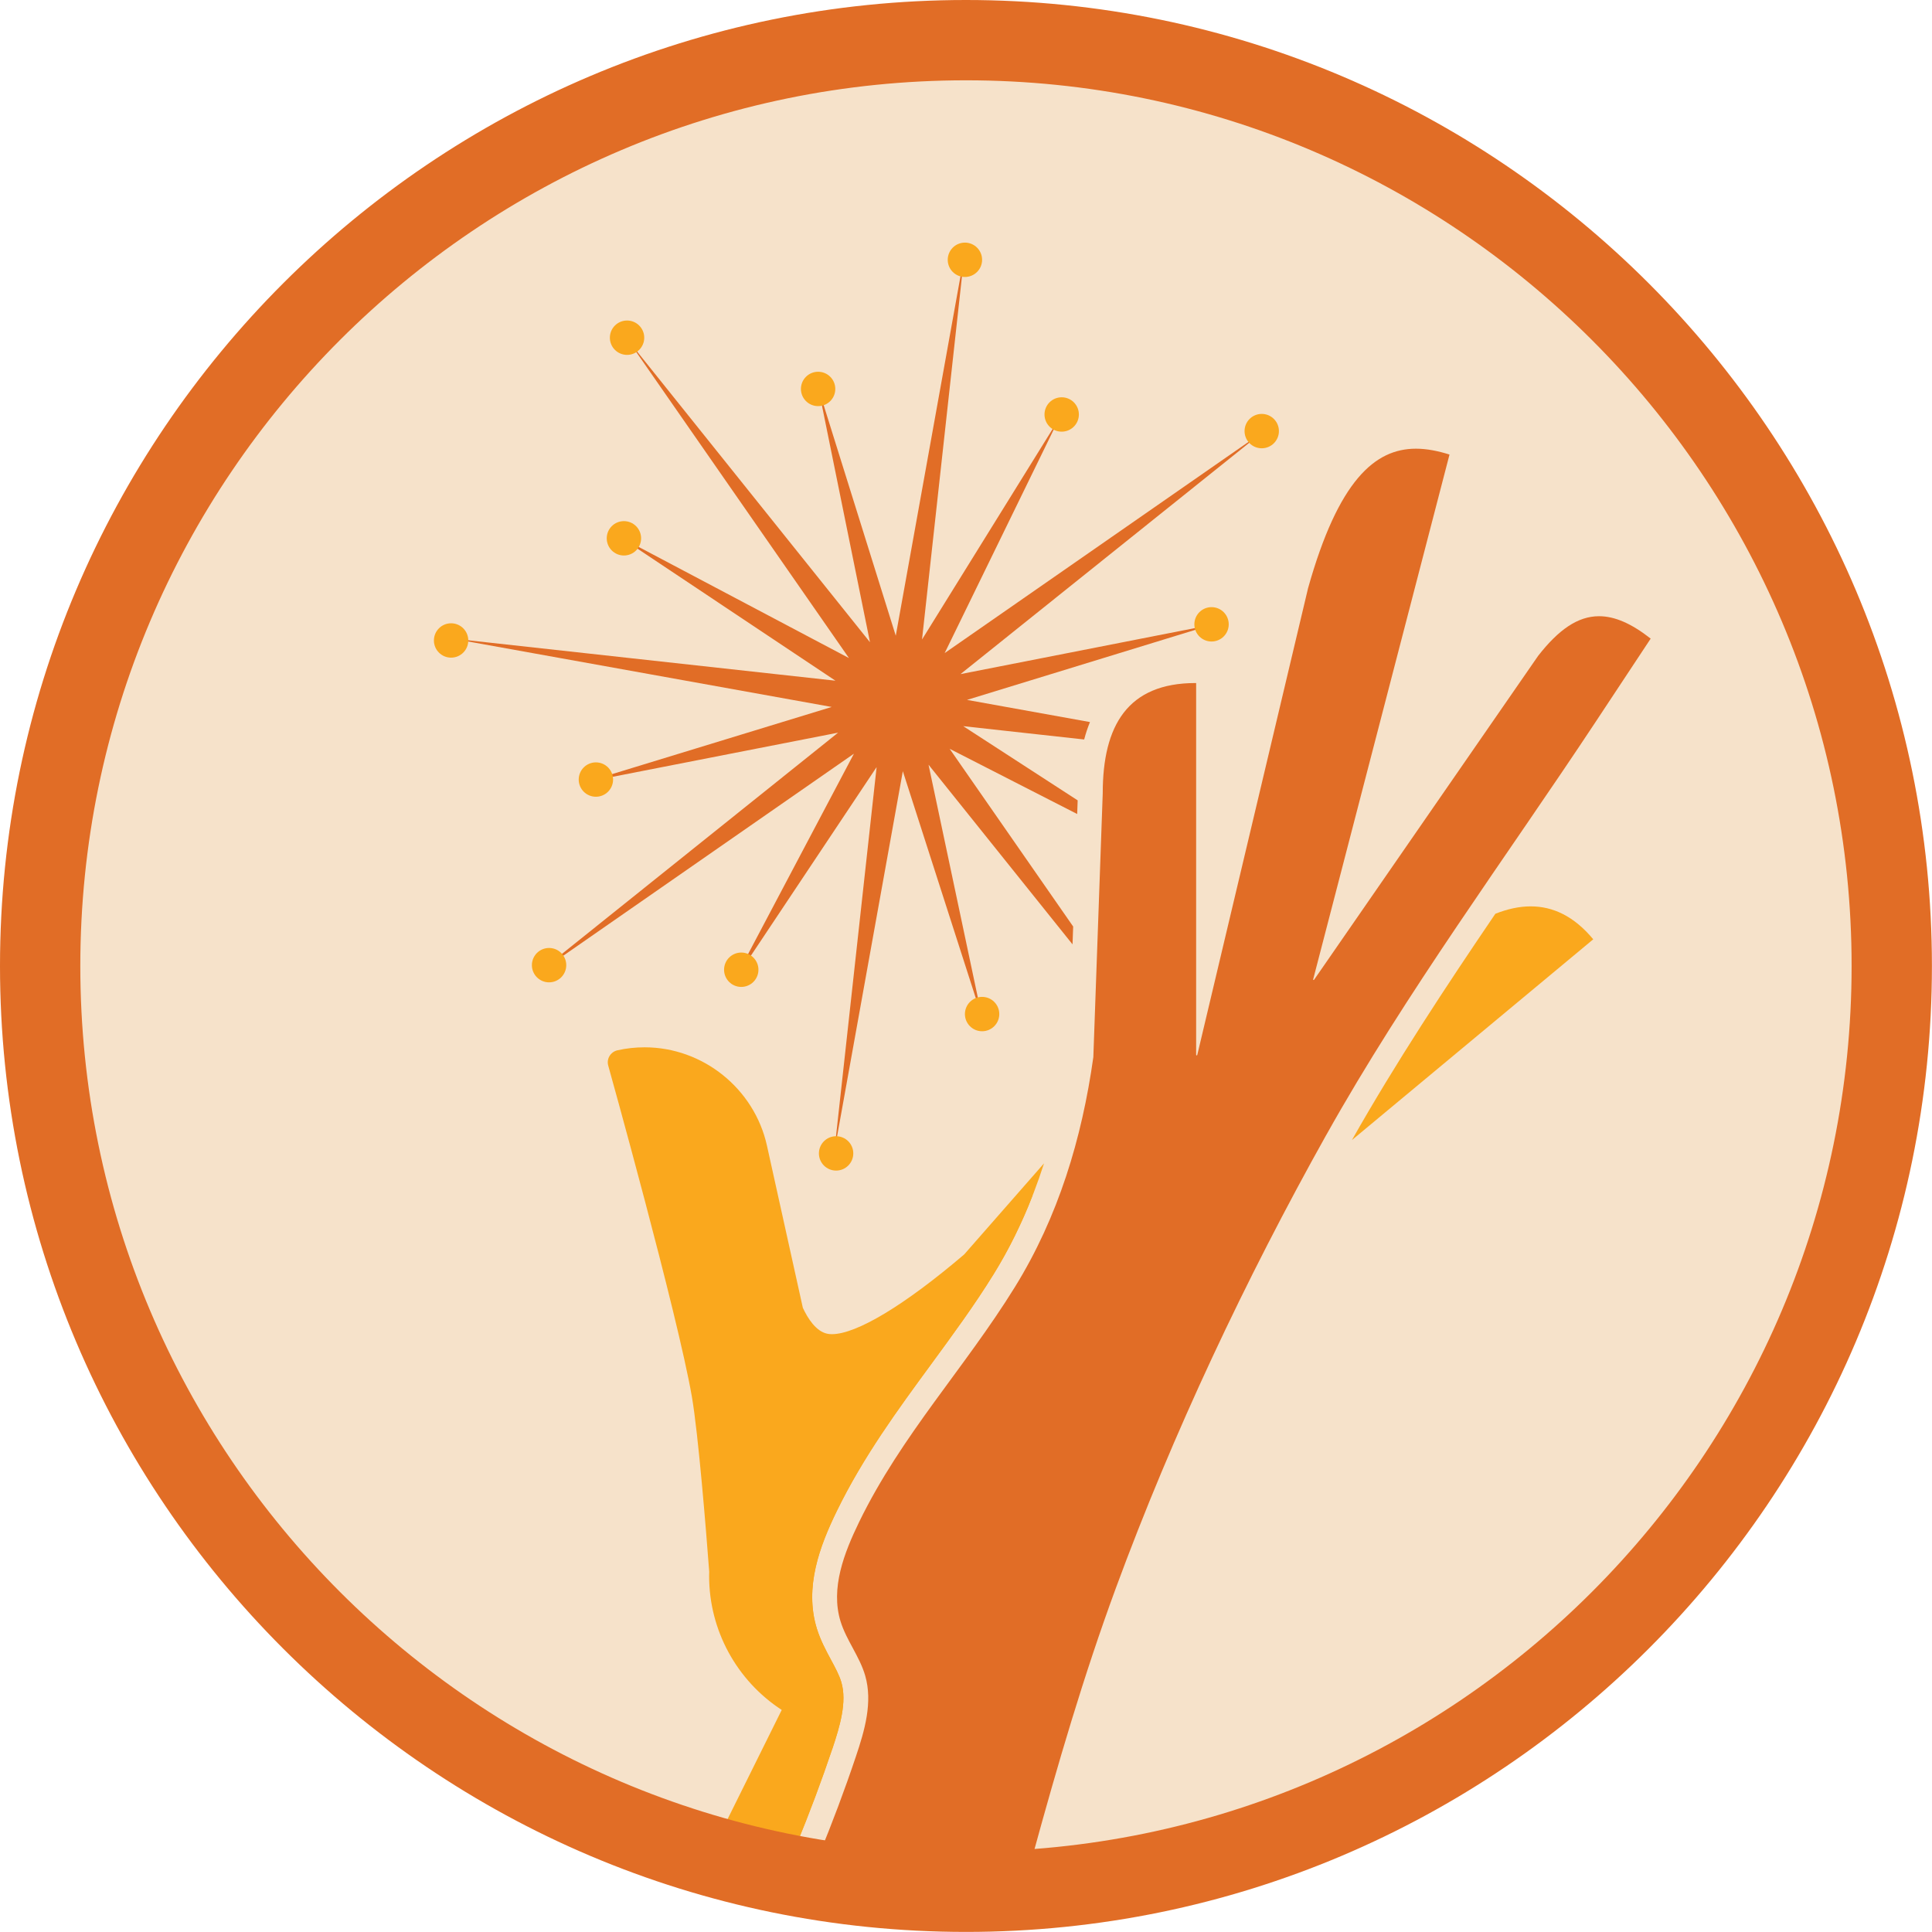 <svg xmlns="http://www.w3.org/2000/svg" id="Layer_1" viewBox="0 0 240.57 240.56"><defs><style>.cls-1{fill:#f6e2ca;}.cls-2{fill:#faa81d;}.cls-3{fill:#e16d26;}</style></defs><circle class="cls-1" cx="120.58" cy="120.53" r="117.46"></circle><path class="cls-2" d="M103.65,217.74c.95-2.84,1.82-5.81,1.12-8.25-.26-.9-.77-1.84-1.31-2.84-.61-1.13-1.3-2.42-1.75-3.87-1.58-5.14.37-10.28,2.49-14.63,3.29-6.75,7.58-12.6,11.73-18.26,2.65-3.62,5.4-7.35,7.8-11.24,1.9-3.07,3.51-6.35,4.87-9.85l-7.45,8.5c-4.84,4.13-12.91,10.37-17.56,10.37-.32,0-.63-.03-.92-.09-1.87-.41-3.21-2.12-4.17-4.23l-4.5-20.36c-1.45-6.56-7.27-11.03-13.72-11.03-1.01,0-2.03.11-3.05.33,0,0,8.62,30.84,10.44,41.35.82,4.71,1.8,16.92,2.19,22.03,0,.19-.01.39-.01.58,0,6.93,3.84,12.96,9.51,16.08l-9.28,18.69h8.82c0-.4.05-.79.21-1.17,1.7-4.14,3.22-8.21,4.53-12.11Z"></path><path class="cls-2" d="M99.12,229.85c1.7-4.14,3.22-8.21,4.53-12.11.95-2.84,1.82-5.81,1.12-8.25-.26-.9-.77-1.84-1.31-2.84-.61-1.13-1.3-2.42-1.75-3.87-1.58-5.14.37-10.28,2.49-14.63,3.29-6.75,7.58-12.6,11.73-18.26,2.65-3.62,5.4-7.35,7.8-11.24,2.59-4.19,4.66-8.77,6.27-13.79l-9.94,11.34c-7.4,6.31-13.4,9.93-16.48,9.93-.22,0-.41-.02-.59-.06-1.38-.3-2.4-1.89-3.02-3.22l-4.47-20.2c-1.57-7.09-7.97-12.24-15.23-12.24-1.13,0-2.27.12-3.38.37-.41.09-.77.35-.99.71-.22.36-.28.8-.16,1.21.09.31,8.62,30.89,10.41,41.2.8,4.62,1.78,16.72,2.16,21.8v.05c0,.17-.01.33-.01.5,0,6.75,3.43,13.01,9.04,16.67l-8.64,17.42c-.24.48-.21,1.05.07,1.5.28.45.78.73,1.31.73h9.23c-.48-.83-.57-1.83-.2-2.72Z"></path><path class="cls-2" d="M190.6,112.86c-1.44,0-2.91.33-4.4.92-6.23,9.17-12.43,18.58-17.86,28.18l30.05-25c-2.41-2.9-5.04-4.1-7.78-4.1Z"></path><path class="cls-3" d="M109.15,95.56l-5.27,47.9,8.54-47.43,9.88,30.73-6.68-31.54,17.93,22.37c.02-.7.05-1.44.08-2.22l-15.38-22.13,15.88,8.12c.02-.55.04-1.12.06-1.7l-14.25-9.24,15.06,1.66c.2-.78.45-1.5.72-2.17l-15.31-2.76,30.51-9.36-31.32,6.15,37.61-30.13-39.58,27.51,14.24-29.19-17.06,27.5,5.27-47.9-8.54,47.43-9.62-30.77,6.41,31.58-30.13-37.61,27.51,39.58-28.46-15.04,26.78,17.86-47.9-5.27,47.43,8.54-30.51,9.33,31.31-6.13-37.61,30.13,39.58-27.51-15.03,28.45,17.84-26.76Z"></path><circle class="cls-2" cx="120.15" cy="32.35" r="2.14"></circle><circle class="cls-2" cx="104.11" cy="143.62" r="2.14"></circle><circle class="cls-2" cx="132.2" cy="51.61" r="2.14"></circle><circle class="cls-2" cx="157.11" cy="53.68" r="2.14"></circle><circle class="cls-2" cx="150.86" cy="77.74" r="2.14"></circle><circle class="cls-2" cx="122.29" cy="126.27" r="2.14"></circle><circle class="cls-2" cx="56.17" cy="79.75" r="2.14"></circle><circle class="cls-2" cx="92.3" cy="120.75" r="2.14"></circle><circle class="cls-2" cx="101.87" cy="48.43" r="2.14"></circle><circle class="cls-2" cx="74.2" cy="97.07" r="2.14"></circle><circle class="cls-2" cx="78.08" cy="42.05" r="2.14"></circle><circle class="cls-2" cx="77.69" cy="67.03" r="2.14"></circle><circle class="cls-2" cx="68.37" cy="120.18" r="2.14"></circle><path class="cls-3" d="M165.15,141.32c9.98-17.83,22.33-34.48,33.6-51.53,2.26-3.42,4.53-6.85,6.79-10.27-2.39-1.88-4.48-2.79-6.43-2.79-2.65,0-5.04,1.68-7.58,4.93l-27.91,40.35s-.03.02-.05.02c-.03,0-.07-.03-.06-.07l16.98-65.36c-1.43-.45-2.83-.73-4.18-.73-5.11,0-9.66,3.95-13.43,17.36l-13.8,58.14s-.04.05-.07.05c-.04,0-.07-.03-.07-.07v-46.3h-.07c-8.45,0-11.56,5.28-11.56,13.73,0,0-1.17,32.85-1.17,32.85-1.42,10.13-4.37,19.91-9.78,28.65-6.21,10.04-14.13,18.44-19.38,29.23-1.88,3.87-3.58,8.26-2.32,12.37.73,2.37,2.38,4.38,3.07,6.76.96,3.31-.06,6.83-1.16,10.09-1.39,4.15-2.94,8.25-4.6,12.3h26.63c3.07-11.22,6.33-22.38,10.35-33.3,7.09-19.25,16.17-38.49,26.19-56.4Z"></path><path class="cls-3" d="M120.28,240.56C53.96,240.56,0,186.61,0,120.28S53.96,0,120.28,0s120.28,53.96,120.28,120.28-53.96,120.28-120.28,120.28ZM120.28,10C59.47,10,10,59.47,10,120.28s49.47,110.28,110.28,110.28,110.28-49.47,110.28-110.28S181.09,10,120.28,10Z"></path></svg>